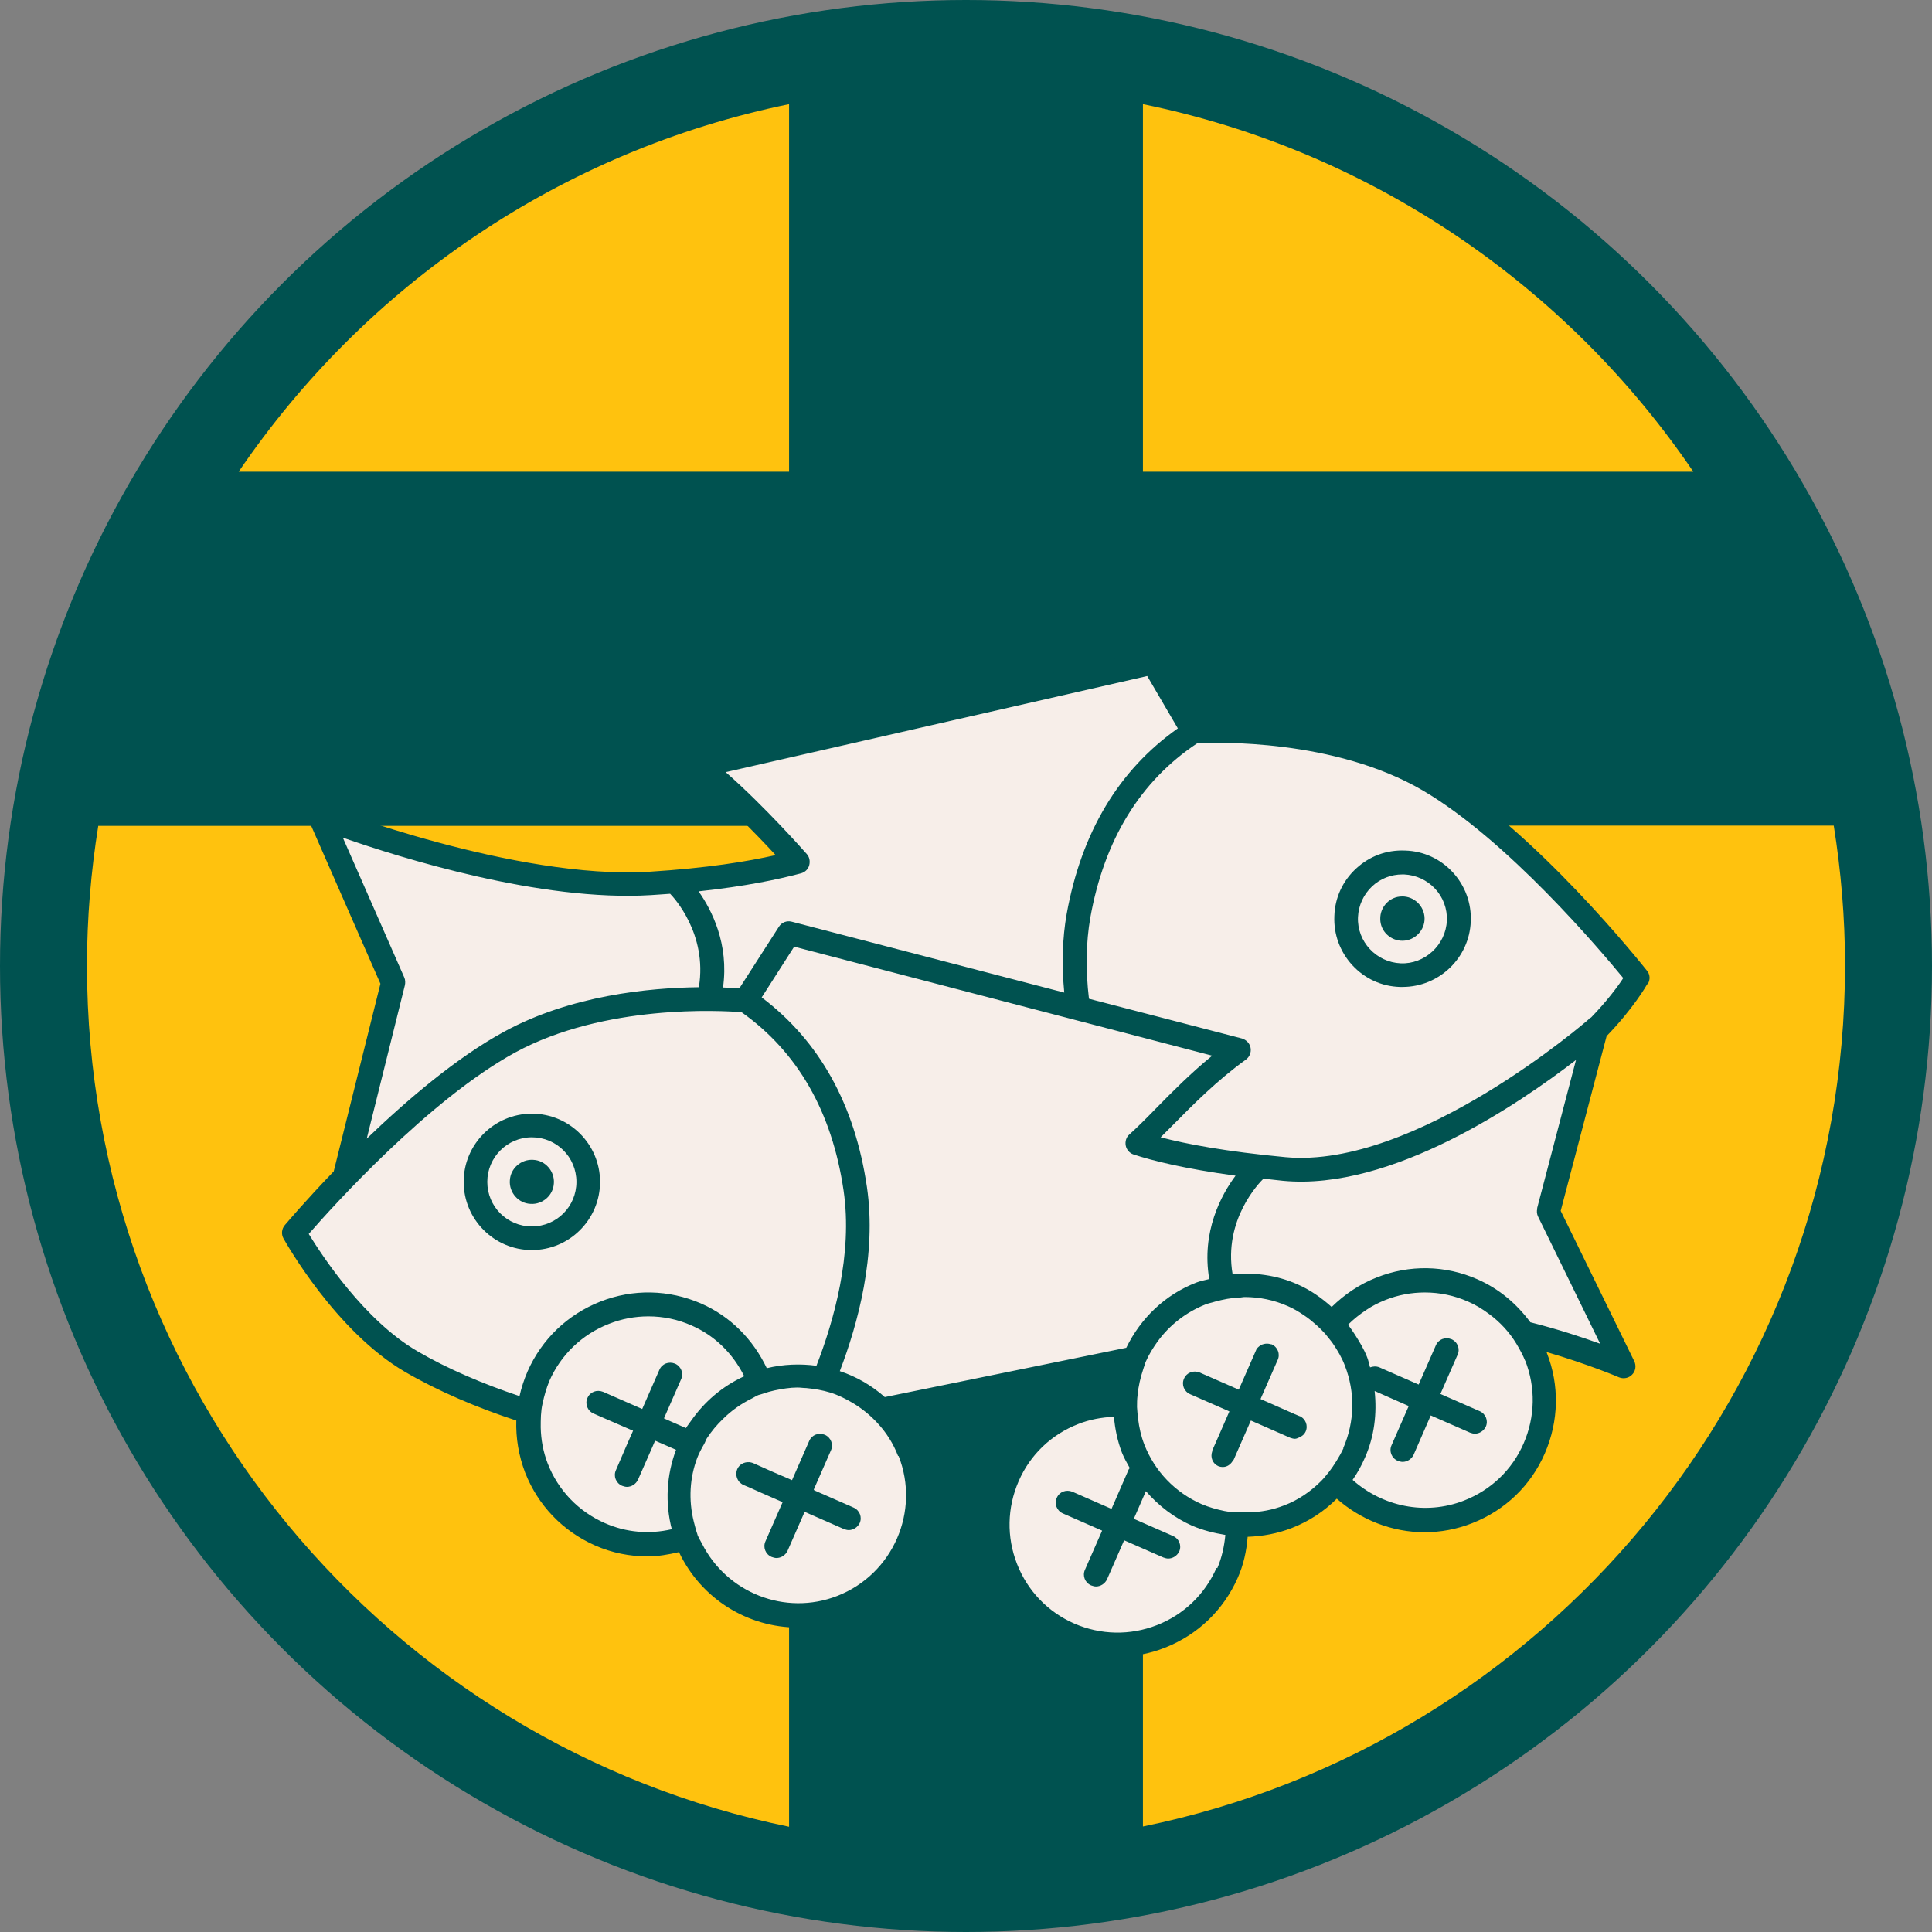 <svg xmlns="http://www.w3.org/2000/svg" version="1.1" xmlns:xlink="http://www.w3.org/1999/xlink" xmlns:svgjs="http://svgjs.com/svgjs" width="512" height="512"><rect width="100%" height="100%" fill="#808080" stroke="none"/><svg width="512" height="512" viewBox="0 0 512 512" fill="none" xmlns="http://www.w3.org/2000/svg">
<g clip-path="url(#clip0_543_3086)">
<circle cx="256" cy="256" r="256" fill="#005250"></circle>
<path d="M302.889 218.859V484.04C409.047 462.339 488.95 368.419 488.95 255.786C488.95 243.193 487.882 230.812 485.961 218.788H302.889V218.859Z" fill="#FFC20E"></path>
<path d="M302.889 125.01H448.749C415.237 75.702 363.296 39.913 302.889 27.604V125.01Z" fill="#FFC20E"></path>
<path d="M209.111 125.01V27.604C148.633 39.984 96.763 75.702 63.251 125.01H209.111Z" fill="#FFC20E"></path>
<path d="M209.111 218.859H26.039C24.118 230.883 23.05 243.264 23.05 255.858C23.05 368.419 102.953 462.41 209.111 484.111V218.859Z" fill="#FFC20E"></path>
<path d="M410.47 321.103L423.135 272.863C430.392 265.534 434.021 259.202 434.021 259.202C434.021 259.202 405.134 222.559 378.594 206.977C352.055 191.394 316.408 194.027 316.408 194.027L305.664 175.67L185.489 203.063C196.945 211.886 211.602 228.464 211.602 228.464C205.056 230.101 193.316 232.876 172.397 234.156C135.826 236.433 85.166 216.582 85.166 216.582L104.448 260.411L91.569 312.067C83.458 320.463 78.193 326.724 78.193 326.724C78.193 326.724 91.356 350.418 109.286 360.877C118.109 366 129.137 370.696 140.237 374.182C140.095 375.25 139.881 376.388 139.881 377.455C139.881 395.385 154.396 409.9 172.326 409.9C175.599 409.9 178.659 409.26 181.647 408.406C186.414 420.36 198.083 428.827 211.744 428.827C229.674 428.827 244.189 414.312 244.189 396.382C244.189 387.488 240.56 379.376 234.726 373.542C246.466 371.123 276.421 365.004 299.687 360.237C298.478 363.652 297.695 367.281 297.695 371.123C297.695 371.123 297.695 371.194 297.695 371.265C297.268 371.265 296.77 371.123 296.343 371.123C278.413 371.123 263.898 385.638 263.898 403.568C263.898 421.498 278.413 436.013 296.343 436.013C314.273 436.013 328.788 421.498 328.788 403.568C328.788 403.568 328.788 403.497 328.788 403.425C329.215 403.425 329.713 403.568 330.14 403.568C339.745 403.568 348.355 399.299 354.26 392.611C360.166 398.872 368.491 402.785 377.74 402.785C395.67 402.785 410.185 388.27 410.185 370.34C410.185 364.221 408.406 358.6 405.489 353.762C419.577 357.319 430.677 362.158 430.677 362.158L410.683 321.246L410.47 321.103Z" fill="#F7EEE9"></path>
<path d="M436.725 260.696C437.365 259.558 437.294 258.206 436.44 257.21C435.23 255.715 406.841 219.926 380.088 204.202C356.324 190.256 326.084 190.47 318.044 190.754L308.225 174.034C307.514 172.824 306.162 172.255 304.81 172.539L184.635 199.933C183.426 200.217 182.501 201.142 182.287 202.352C182.003 203.561 182.501 204.771 183.426 205.554C191.181 211.53 200.573 221.207 205.554 226.614C198.012 228.322 187.624 230.03 172.042 231.026C136.608 233.16 86.589 213.878 86.091 213.665C84.952 213.167 83.6 213.523 82.675 214.448C81.822 215.373 81.537 216.724 82.035 217.863L100.819 260.696L88.439 310.431C80.968 318.186 75.987 324.092 75.489 324.661C74.635 325.657 74.493 327.08 75.133 328.219C75.703 329.215 88.937 352.837 107.365 363.581C116.045 368.633 126.362 373.044 136.822 376.459C136.679 381.084 137.462 385.78 139.17 390.263C142.585 398.943 149.131 405.774 157.669 409.545C162.151 411.537 166.919 412.462 171.615 412.462C174.39 412.462 177.164 411.964 179.939 411.323C185.845 423.775 198.225 431.317 211.459 431.317C215.657 431.317 219.998 430.534 224.124 428.898C242.054 421.854 250.877 401.576 243.904 383.646C242.766 380.728 241.13 378.096 239.351 375.748L295.916 364.15C295.489 365.929 295.276 367.637 295.062 369.415C291.078 369.558 287.164 370.198 283.322 371.692C274.642 375.107 267.811 381.653 264.04 390.192C260.34 398.73 260.127 408.193 263.542 416.873C266.957 425.554 273.503 432.384 282.042 436.155C286.524 438.148 291.291 439.073 295.987 439.073C300.256 439.073 304.597 438.29 308.723 436.653C317.404 433.238 324.234 426.692 328.005 418.154C329.571 414.668 330.353 410.968 330.638 407.268C334.622 407.126 338.536 406.414 342.378 404.92C346.932 403.141 350.916 400.508 354.26 397.164C360.664 402.785 368.917 406.058 377.527 406.058C381.725 406.058 386.065 405.276 390.192 403.639C398.872 400.224 405.703 393.678 409.403 385.14C413.102 376.602 413.316 367.138 409.901 358.458C409.901 358.458 409.901 358.387 409.901 358.316C420.858 361.518 428.898 364.933 429.04 365.004C430.25 365.502 431.673 365.217 432.527 364.292C433.452 363.367 433.665 361.944 433.096 360.735L413.6 320.89L425.767 274.571C432.811 267.313 436.369 261.123 436.511 260.838L436.725 260.696ZM212.242 231.453C213.309 231.168 214.163 230.386 214.448 229.318C214.732 228.251 214.519 227.113 213.807 226.33C213.309 225.761 202.637 213.665 192.32 204.629L304.027 179.157L312.139 193.031C296.485 204.06 286.595 220.567 282.682 242.197C281.544 248.6 281.33 255.644 282.042 263.044L209.823 244.26C208.471 243.904 207.119 244.473 206.408 245.612L195.948 261.906C194.881 261.834 193.387 261.763 191.608 261.692C193.245 250.094 188.549 241.058 185.133 236.22C197.656 234.868 206.052 233.089 212.242 231.453ZM107.294 261.123C107.436 260.483 107.436 259.7 107.151 259.06L90.858 221.99C106.155 227.326 143.296 238.995 172.468 237.216C174.247 237.074 175.955 237.003 177.591 236.86C178.445 237.714 187.553 247.462 185.205 261.621C172.113 261.763 151.265 263.756 133.549 273.432C120.884 280.334 107.792 291.576 97.19 301.75L107.294 261.123ZM110.638 358.102C96.55 349.92 85.308 332.701 81.822 327.009C88.083 319.823 113.626 291.433 136.537 278.911C160.23 266.032 191.181 267.811 196.518 268.238C211.388 278.768 220.496 294.635 223.555 315.483C226.045 332.417 220.923 350.204 216.369 361.944C212.1 361.375 207.617 361.518 203.206 362.585C199.577 354.972 193.6 348.853 185.774 345.437C177.236 341.737 167.772 341.524 159.092 344.939C150.411 348.354 143.581 354.9 139.81 363.439C138.885 365.573 138.173 367.779 137.675 369.985C128.07 366.783 118.536 362.727 110.638 358.102ZM177.947 405.276C172.042 406.628 165.922 406.129 160.302 403.639C153.329 400.58 147.921 394.959 145.146 387.844C143.937 384.713 143.368 381.511 143.296 378.309C143.296 376.175 143.296 374.04 143.794 371.906C144.221 369.913 144.791 367.921 145.573 366C148.633 359.027 154.254 353.62 161.369 350.845C164.784 349.493 168.27 348.853 171.828 348.853C175.741 348.853 179.584 349.635 183.283 351.272C189.474 353.975 194.241 358.743 197.229 364.719C191.324 367.423 186.628 371.55 183.141 376.53C182.714 377.171 182.216 377.74 181.789 378.452L177.876 376.744L175.955 375.89L180.509 365.502C181.22 363.937 180.509 362.087 178.872 361.375C177.236 360.735 175.457 361.375 174.745 363.012L170.192 373.4L159.803 368.846C158.167 368.206 156.388 368.846 155.677 370.483C154.965 372.048 155.677 373.898 157.313 374.609L159.732 375.677L167.772 379.163L166.136 382.863L163.219 389.622C162.507 391.188 163.219 393.038 164.855 393.749C165.282 393.891 165.709 394.034 166.136 394.034C167.346 394.034 168.484 393.322 169.053 392.184L172.966 383.29L173.607 381.796L176.88 383.219L179.157 384.215C176.666 390.832 176.168 398.232 178.089 405.489L177.947 405.276ZM238.141 385.851C243.904 400.508 236.647 417.158 221.919 422.921C208.044 428.329 192.604 422.067 186.058 409.118C185.631 408.335 185.205 407.624 184.849 406.77C184.849 406.628 184.778 406.485 184.706 406.272C184.351 405.276 184.137 404.208 183.853 403.212C182.43 397.449 182.785 391.615 184.778 386.349C185.276 385.069 185.916 383.859 186.628 382.649C186.912 382.151 187.054 381.582 187.339 381.155C188.549 379.305 189.972 377.598 191.608 376.032C193.814 373.827 196.446 371.977 199.364 370.554C199.933 370.269 200.431 369.913 201 369.7C201.427 369.558 201.854 369.486 202.21 369.344C203.206 368.988 204.202 368.704 205.198 368.49C207.261 368.063 209.325 367.708 211.317 367.708C212.1 367.708 212.882 367.85 213.665 367.85C215.871 368.063 218.005 368.419 220.069 369.06C222.132 369.7 224.124 370.696 226.045 371.835C228.393 373.258 230.528 374.965 232.449 377.029C234.797 379.519 236.718 382.507 237.999 385.851H238.141ZM234.441 370.198C230.955 367.138 226.899 364.79 222.559 363.367C227.326 350.916 232.378 332.559 229.745 314.558C226.543 292.714 217.151 275.851 201.854 264.325L210.463 250.877L321.246 279.765C315.483 284.461 310.502 289.512 306.375 293.71C303.743 296.414 301.395 298.762 299.331 300.612C298.478 301.323 298.122 302.462 298.335 303.6C298.549 304.668 299.331 305.593 300.399 305.948C305.379 307.585 313.846 309.719 327.436 311.569C323.665 316.621 318.329 326.44 320.463 338.963C319.325 339.247 318.186 339.461 317.048 339.887C308.794 343.089 302.32 349.279 298.478 357.177L234.37 370.269L234.441 370.198ZM322.384 415.521C319.325 422.494 313.704 427.902 306.589 430.677C299.474 433.452 291.718 433.309 284.674 430.25C277.701 427.19 272.294 421.569 269.519 414.454C266.744 407.339 266.886 399.584 269.946 392.54C273.005 385.496 278.626 380.159 285.741 377.384C288.801 376.175 292.003 375.605 295.205 375.463C295.489 378.665 296.13 381.867 297.339 384.997C297.908 386.421 298.691 387.772 299.402 389.053C299.331 389.195 299.189 389.267 299.118 389.409L294.564 399.868L284.176 395.314C282.54 394.674 280.761 395.314 280.049 396.951C279.338 398.516 280.049 400.366 281.686 401.078L292.074 405.631L287.52 416.02C286.809 417.585 287.52 419.435 289.157 420.146C289.584 420.289 290.011 420.431 290.437 420.431C291.647 420.431 292.785 419.719 293.355 418.581L297.908 408.193L308.296 412.747C308.723 412.889 309.15 413.031 309.577 413.031C310.787 413.031 311.925 412.32 312.494 411.181C313.206 409.616 312.494 407.766 310.858 407.054L300.47 402.501L303.672 395.172C307.016 399.014 311.142 402.216 315.981 404.351C318.827 405.56 321.744 406.272 324.732 406.77C324.448 409.758 323.807 412.747 322.598 415.593L322.384 415.521ZM356.039 383.788C355.47 384.997 354.829 386.136 354.118 387.274C353.549 388.199 352.908 389.124 352.268 389.978C351.556 390.832 350.916 391.686 350.133 392.468C347.359 395.243 344.086 397.52 340.315 398.943C337.255 400.153 334.053 400.722 330.851 400.793C329.784 400.793 328.717 400.793 327.721 400.793C326.653 400.722 325.586 400.651 324.519 400.437C322.456 400.01 320.392 399.441 318.4 398.587C311.427 395.528 306.02 389.907 303.245 382.792C302.391 380.586 301.893 378.309 301.608 376.032C301.466 374.965 301.395 373.898 301.324 372.902C301.324 371.834 301.324 370.838 301.466 369.771C301.679 367.352 302.249 365.004 303.031 362.656C303.245 362.087 303.387 361.518 303.6 360.948C304.454 358.956 305.593 357.177 306.802 355.47C310.004 351.129 314.273 347.785 319.396 345.722C320.25 345.366 321.175 345.224 322.029 344.939C324.163 344.37 326.227 343.943 328.432 343.872C328.93 343.872 329.357 343.73 329.855 343.73C333.769 343.73 337.611 344.512 341.311 346.149C342.805 346.789 344.228 347.643 345.58 348.568C346.789 349.351 347.857 350.276 348.924 351.201C349.707 351.912 350.489 352.695 351.201 353.477C351.414 353.691 351.556 353.975 351.77 354.189C352.268 354.829 352.837 355.47 353.264 356.11C354.474 357.889 355.612 359.81 356.395 361.873C359.17 368.988 359.027 376.744 355.968 383.788H356.039ZM404.208 360.593C406.983 367.708 406.841 375.463 403.782 382.507C400.722 389.551 395.101 394.888 387.986 397.662C377.598 401.718 366.285 399.157 358.458 392.184C359.739 390.334 360.806 388.413 361.731 386.278C364.221 380.657 364.933 374.609 364.293 368.633L373.329 372.617L368.775 383.005C368.064 384.571 368.775 386.42 370.412 387.132C370.839 387.274 371.265 387.417 371.692 387.417C372.902 387.417 374.04 386.705 374.61 385.567L379.163 375.107L389.551 379.661C389.978 379.803 390.405 379.946 390.832 379.946C392.042 379.946 393.18 379.234 393.749 378.096C394.461 376.53 393.749 374.681 392.113 373.969L381.725 369.415L386.278 359.027C386.99 357.462 386.278 355.612 384.642 354.9C383.005 354.26 381.227 354.9 380.515 356.537L375.961 366.925L365.573 362.371C364.719 362.016 363.866 362.087 363.083 362.371C362.798 361.446 362.656 360.521 362.3 359.668C361.447 357.462 360.237 355.541 359.027 353.62C358.458 352.766 357.889 351.912 357.249 351.058C358.743 349.564 360.379 348.283 362.087 347.145C363.652 346.078 365.36 345.224 367.139 344.512C370.554 343.16 374.04 342.52 377.598 342.52C381.511 342.52 385.353 343.303 389.053 344.939C391.046 345.793 392.895 346.931 394.603 348.212C397.52 350.347 400.011 353.05 401.86 356.11C402.714 357.533 403.568 359.098 404.208 360.664V360.593ZM407.41 320.25C407.197 320.961 407.268 321.744 407.624 322.455L424.06 356.11C419.364 354.402 412.889 352.268 405.56 350.418C401.932 345.508 397.236 341.524 391.544 339.034C383.005 335.263 373.471 335.12 364.862 338.536C360.308 340.314 356.324 343.018 352.908 346.362C350.205 343.943 347.216 341.809 343.73 340.314C338.251 337.895 332.417 337.184 326.653 337.682C324.163 323.167 333.769 313.419 334.836 312.352C336.544 312.565 338.18 312.708 339.959 312.921C368.775 315.696 402.785 292.358 417.656 280.903L407.339 320.25H407.41ZM421.142 270.017C420.716 270.444 375.25 309.862 340.67 306.66C324.804 305.166 314.344 303.173 307.585 301.395C308.652 300.327 309.791 299.189 310.929 298.05C316.123 292.785 322.527 286.311 330.14 280.832C331.136 280.12 331.634 278.911 331.421 277.701C331.207 276.492 330.282 275.567 329.144 275.211L288.587 264.68C287.663 256.996 287.805 249.739 288.943 243.193C292.643 222.559 302.177 206.977 317.333 196.944C322.171 196.731 353.549 195.735 377.029 209.467C399.513 222.63 424.131 251.873 430.179 259.202C428.756 261.408 425.839 265.321 421.641 269.661C421.498 269.732 421.356 269.732 421.214 269.875L421.142 270.017Z" fill="#005250"></path>
<path d="M146.783 313.561C146.996 310.36 144.506 307.513 141.304 307.371C138.102 307.158 135.256 309.648 135.114 312.85C134.9 316.052 137.391 318.898 140.592 319.04C143.794 319.253 146.64 316.763 146.783 313.561Z" fill="#005250"></path>
<path d="M159.021 313.206C159.021 303.245 150.91 295.133 140.948 295.133C130.987 295.133 122.876 303.245 122.876 313.206C122.876 323.167 130.987 331.278 140.948 331.278C150.91 331.278 159.021 323.167 159.021 313.206ZM129.137 313.206C129.137 306.731 134.403 301.395 140.948 301.395C147.494 301.395 152.76 306.66 152.76 313.206C152.76 319.752 147.494 325.017 140.948 325.017C134.403 325.017 129.137 319.752 129.137 313.206Z" fill="#005250"></path>
<path d="M371.55 237.572C368.277 237.572 365.715 240.347 365.787 243.548C365.787 246.821 368.562 249.383 371.763 249.312C374.965 249.241 377.598 246.537 377.527 243.335C377.455 240.133 374.752 237.501 371.55 237.572Z" fill="#005250"></path>
<path d="M372.404 225.405C367.423 225.192 362.941 226.899 359.383 230.172C355.826 233.445 353.762 237.928 353.62 242.766C353.406 247.604 355.114 252.229 358.387 255.787C361.66 259.344 366.143 261.408 370.981 261.55C371.194 261.55 371.479 261.55 371.692 261.55C381.369 261.55 389.409 253.866 389.765 244.189C389.978 239.351 388.271 234.726 384.998 231.168C381.725 227.611 377.242 225.547 372.404 225.405ZM371.194 255.289C364.72 255.004 359.597 249.525 359.881 243.051C360.024 239.92 361.375 237.003 363.652 234.868C365.858 232.805 368.704 231.738 371.621 231.738C371.763 231.738 371.906 231.738 372.119 231.738C375.25 231.88 378.167 233.232 380.302 235.509C382.436 237.785 383.575 240.845 383.432 243.976C383.148 250.45 377.527 255.573 371.194 255.289Z" fill="#005250"></path>
<path d="M344.441 375.321L343.09 374.752L334.053 370.767L338.607 360.379C339.318 358.814 338.607 356.964 336.971 356.252C336.828 356.252 336.686 356.252 336.544 356.181C335.69 355.968 334.765 356.11 334.053 356.537C333.555 356.893 333.057 357.248 332.844 357.889L328.29 368.277L317.902 363.723C316.265 363.083 314.487 363.723 313.775 365.36C313.064 366.925 313.775 368.775 315.412 369.486L325.8 374.04L322.598 381.369L321.246 384.428C321.246 384.428 321.246 384.57 321.246 384.642C320.677 386.207 321.388 387.915 322.883 388.555C323.238 388.697 323.594 388.768 323.95 388.768H324.092C325.159 388.768 326.084 388.128 326.654 387.203C326.725 387.061 326.867 386.99 326.938 386.847L331.492 376.459L341.88 381.013C342.307 381.155 342.734 381.298 343.161 381.298C343.588 381.298 343.943 381.084 344.299 380.942C345.011 380.657 345.651 380.159 346.007 379.376C346.718 377.811 346.007 375.961 344.37 375.25L344.441 375.321Z" fill="#005250"></path>
<path d="M215.657 394.745L220.211 384.357C220.922 382.792 220.211 380.942 218.574 380.23C216.938 379.59 215.159 380.23 214.448 381.867L209.894 392.255L204.273 389.836L201.427 388.555L199.506 387.701C199.506 387.701 198.866 387.488 198.51 387.488C197.229 387.416 195.948 388.057 195.379 389.338C194.881 390.547 195.166 391.828 195.948 392.753C196.233 393.037 196.589 393.322 197.016 393.535L198.723 394.247L201.569 395.528L207.404 398.089L202.85 408.477C202.139 410.043 202.85 411.893 204.487 412.604C204.913 412.746 205.34 412.889 205.767 412.889C206.977 412.889 208.115 412.177 208.684 411.039L213.238 400.651L223.626 405.204C224.053 405.347 224.48 405.489 224.907 405.489C226.117 405.489 227.255 404.777 227.824 403.639C228.536 402.074 227.824 400.224 226.188 399.512L215.8 394.959L215.657 394.745Z" fill="#005250"></path>
</g>
<defs>
<clipPath id="SvgjsClipPath1000">
<rect width="512" height="512" fill="white"></rect>
</clipPath>
</defs>
</svg><style>@media (prefers-color-scheme: light) { :root { filter: none; } }
</style></svg>